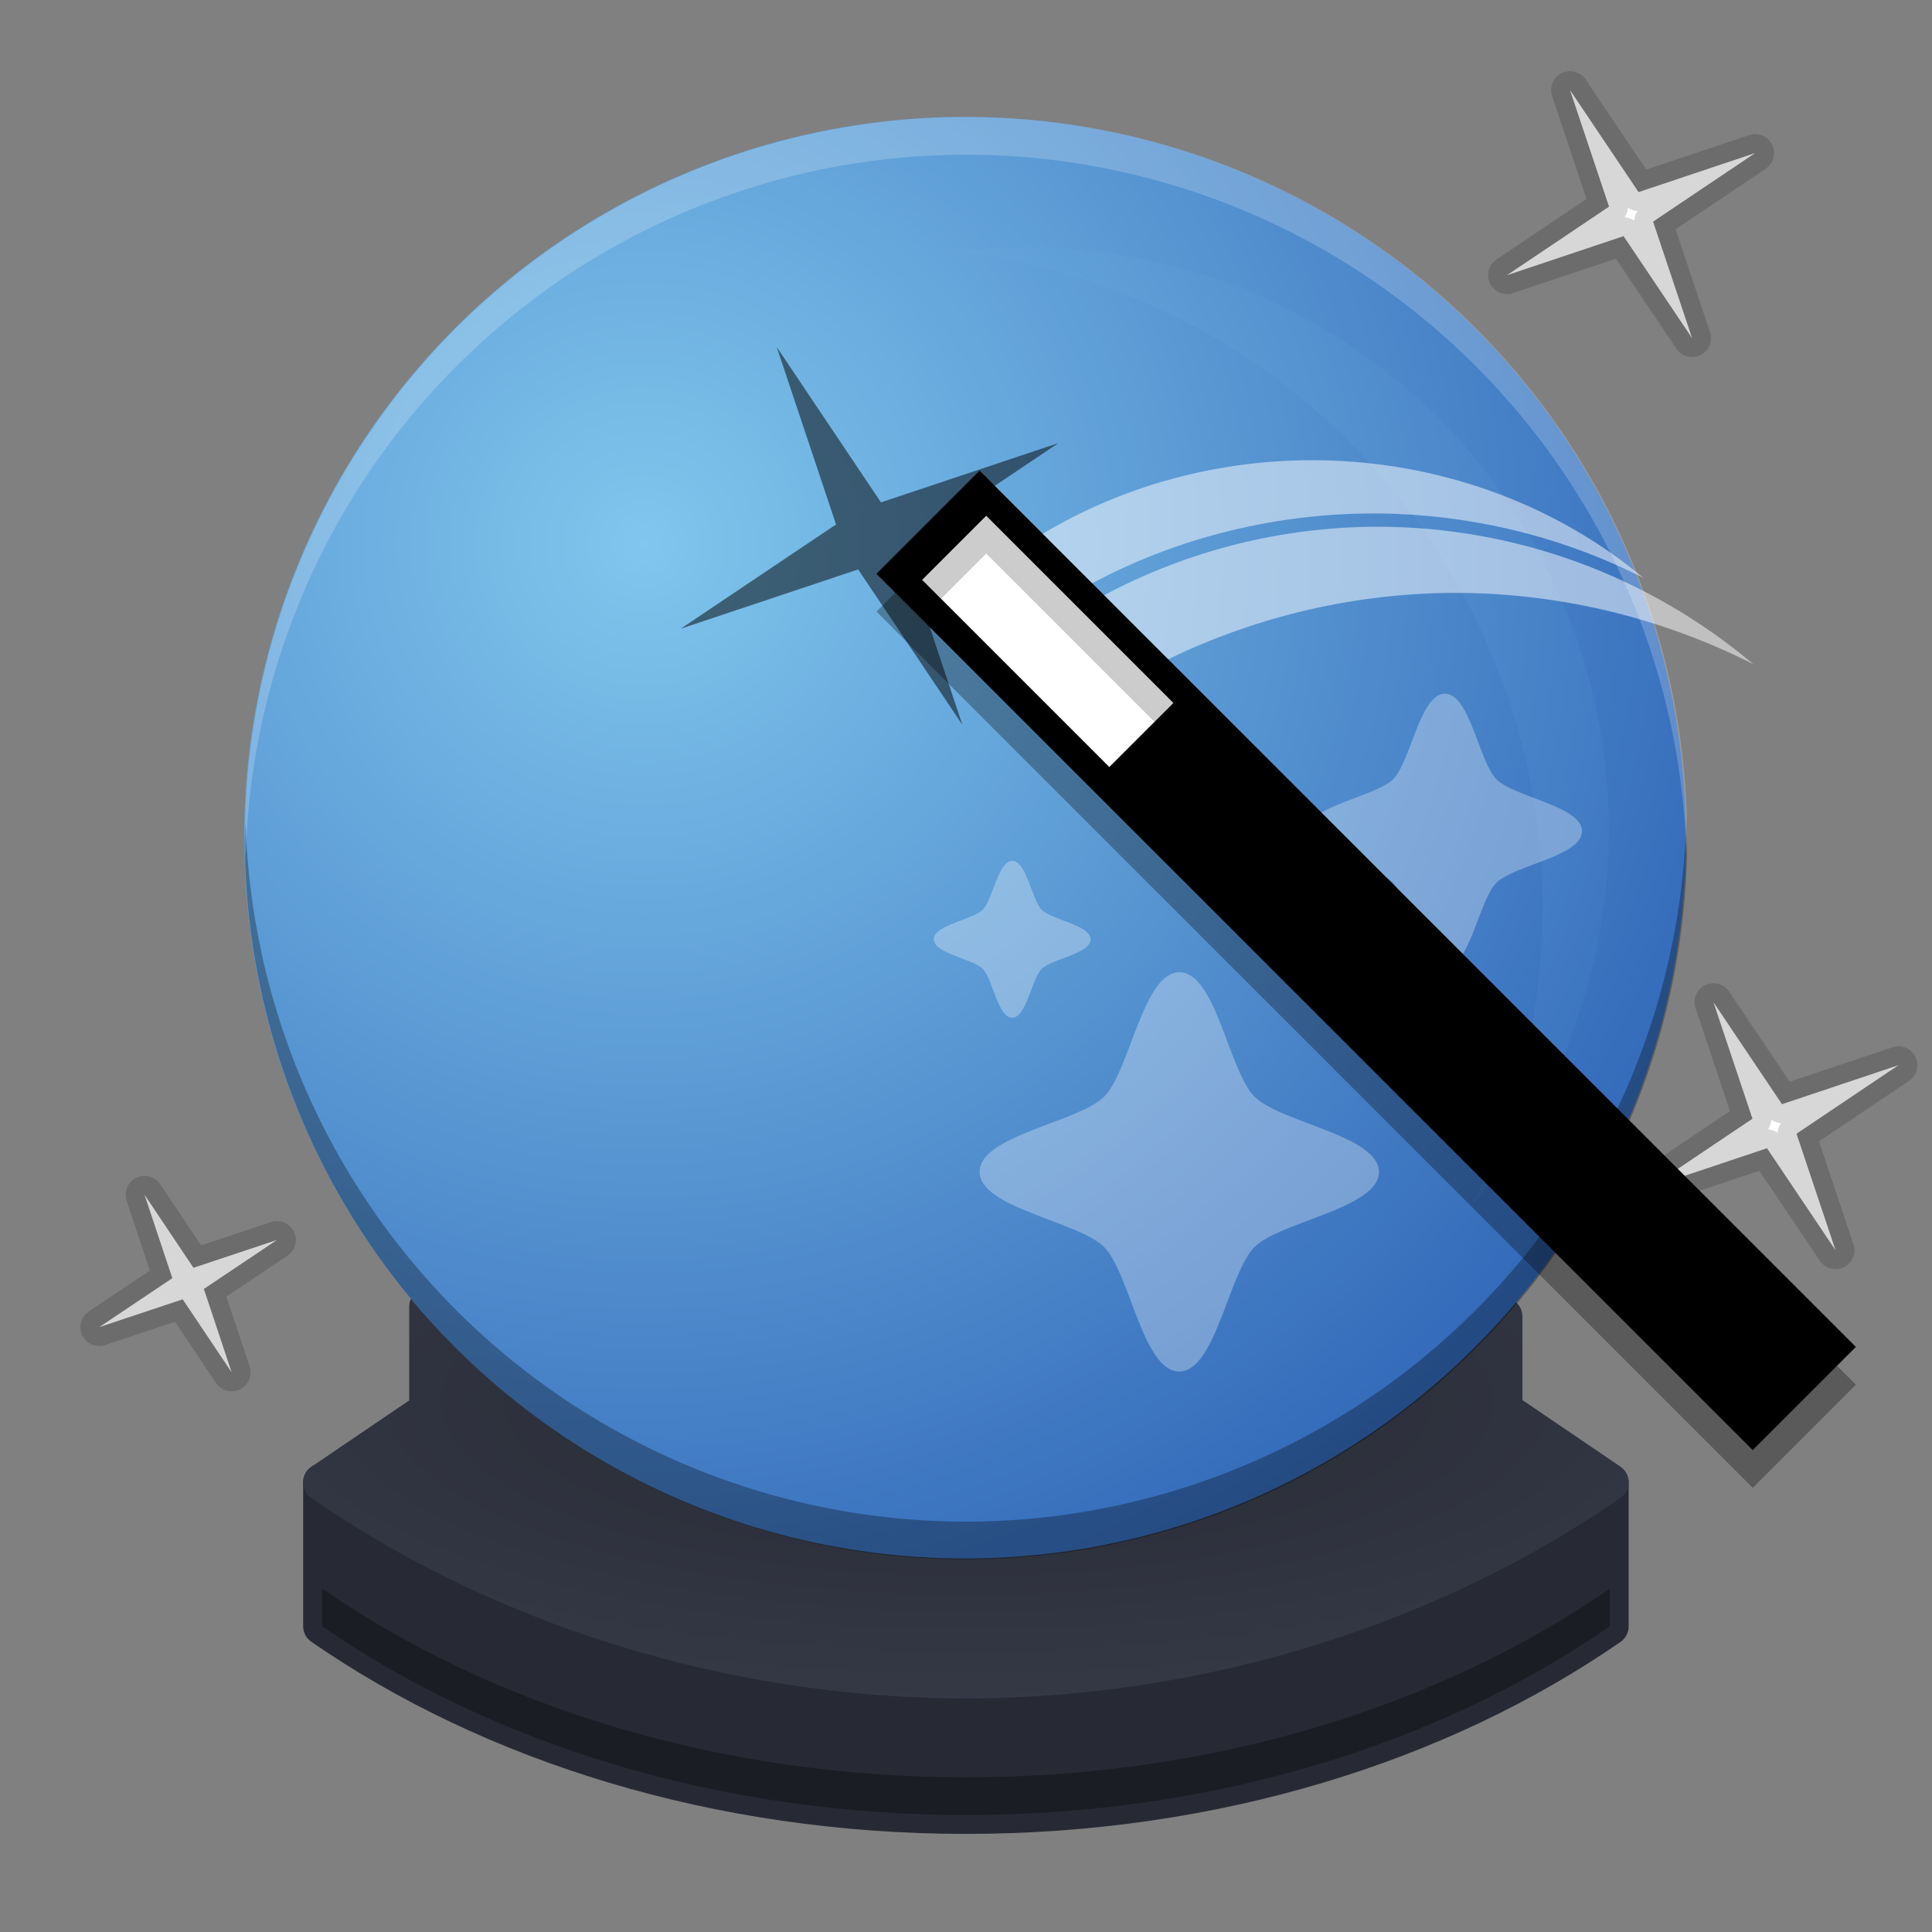 <svg version="1.1" viewBox="0 0 512 512" xmlns="http://www.w3.org/2000/svg" xmlns:xlink="http://www.w3.org/1999/xlink"><rect x="0" y="0" width="512" height="512" fill="#808080" stroke="none"/><defs><radialGradient id="a" cx="155.74" cy="156.82" r="225" gradientTransform="matrix(1.867 0 0 1.867 219.81 -93.036)" gradientUnits="userSpaceOnUse"><stop stop-color="#80c6ed" offset="0"/><stop stop-color="#265ab1" offset="1"/></radialGradient><radialGradient id="c" cx="145.32" cy="153.84" r="225" gradientTransform="matrix(1.552 0 0 1.552 -35.875 -85.672)" gradientUnits="userSpaceOnUse"><stop stop-color="#80c6ed" offset="0"/><stop stop-color="#265ab1" offset="1"/></radialGradient><radialGradient id="b" cx="256.24" cy="355.32" r="175.64" gradientTransform="matrix(1.682 0 0 .557 -174.62 173.54)" gradientUnits="userSpaceOnUse"><stop stop-color="#272a34" offset="0"/><stop stop-color="#383c4a" offset="1"/></radialGradient></defs><path d="m85.375 387.82c-2.774-0.018-5.033 2.226-5.033 5v38.146c4.4e-5 1.641 0.805 3.177 2.154 4.111 45.791 31.699 106.69 50.926 173.51 50.926 66.793 9e-5 127.67-19.208 173.45-50.883 1.35-0.934 2.156-2.47 2.156-4.111v-38.012c-1.8e-4 -4.032-4.527-6.406-7.844-4.113-0.043 0.029-0.066 0.047-0.072 0.051-44.095 30.479-103.21 49.07-167.69 49.082-64.347-0.047-123.31-18.592-167.33-48.959h-2e-3c-0.089-0.061-0.249-0.18-0.49-0.348-0.828-0.574-1.809-0.884-2.816-0.891z" color="#000000" color-rendering="auto" dominant-baseline="auto" fill="#272a34" image-rendering="auto" shape-rendering="auto" solid-color="#000000" style="font-feature-settings:normal;font-variant-alternates:normal;font-variant-caps:normal;font-variant-ligatures:normal;font-variant-numeric:normal;font-variant-position:normal;isolation:auto;mix-blend-mode:normal;paint-order:stroke fill markers;shape-padding:0;text-decoration-color:#000000;text-decoration-line:none;text-decoration-style:solid;text-indent:0;text-orientation:mixed;text-transform:none;white-space:normal"/><path d="m255.86 333.75c-0.039 2e-3 -0.078 4e-3 -0.117 6e-3l-142.56 7.498c-2.656 0.139-4.739 2.334-4.738 4.994v24.873l-25.912 17.592c-2.901 1.972-2.924 6.24-0.043 8.242 47.331 32.868 109.18 53.086 173.51 53.152h0.012c64.324-0.089 126.15-20.322 173.46-53.195 2.88-2.003 2.857-6.271-0.045-8.242l-25.969-17.631v-22.156c1.7e-4 -2.624-2.029-4.803-4.646-4.988l-142.45-10.133c-0.166-0.012-0.333-0.016-0.5-0.012z" color="#000000" color-rendering="auto" dominant-baseline="auto" fill="url(#b)" image-rendering="auto" shape-rendering="auto" solid-color="#000000" style="font-feature-settings:normal;font-variant-alternates:normal;font-variant-caps:normal;font-variant-ligatures:normal;font-variant-numeric:normal;font-variant-position:normal;isolation:auto;mix-blend-mode:normal;paint-order:stroke fill markers;shape-padding:0;text-decoration-color:#000000;text-decoration-line:none;text-decoration-style:solid;text-indent:0;text-orientation:mixed;text-transform:none;white-space:normal"/><g transform="matrix(.849 0 0 .849 -262.95 -25.449)"><circle cx="610.93" cy="291.45" r="225" fill="url(#a)" style="paint-order:stroke fill markers"/></g><path d="m446.92 216.27a191.13 191.13 0 0 1-190.92 186.98 191.13 191.13 0 0 1-190.92-185.27 191.13 191.13 0 0 0-0.207 4.143 191.13 191.13 0 0 0 191.12 191.12 191.13 191.13 0 0 0 191.12-191.12 191.13 191.13 0 0 0-0.207-5.857z" opacity=".3" stroke-width=".849" style="paint-order:stroke fill markers"/><path d="m256 31a191.13 191.13 0 0 0-191.12 191.12 191.13 191.13 0 0 0 0.207 5.857 191.13 191.13 0 0 1 190.92-186.98 191.13 191.13 0 0 1 190.92 185.27 191.13 191.13 0 0 0 0.207-4.143 191.13 191.13 0 0 0-191.12-191.12z" fill="#fff" opacity=".2" stroke-width=".849" style="paint-order:stroke fill markers"/><path d="m271.94 65.5a154.4 154.4 0 0 0-18.248 1.277 175.27 175.27 0 0 1 155.13 173.99 175.27 175.27 0 0 1-18.895 78.725 154.4 154.4 0 0 0 36.42-99.588 154.4 154.4 0 0 0-154.4-154.41z" fill="url(#c)" stroke-width=".686" style="paint-order:stroke fill markers"/><path d="m85.342 420.96v10c44.861 31.056 104.8 50.037 170.66 50.037 65.833 9e-5 125.75-18.962 170.61-49.994v-10c-44.855 31.032-104.78 49.994-170.61 49.994-65.861 9e-5 -125.8-18.982-170.66-50.037z" opacity=".3" stroke-width=".969" style="paint-order:stroke fill markers"/><g fill="#fff" stroke="#000" stroke-linecap="round" stroke-linejoin="round" stroke-opacity=".157"><path transform="matrix(.502 .336 -.336 .502 534.55 19.907)" d="m-54.285 175.21-49.893-20.473-32.973 42.677 20.473-49.893-42.677-32.973 49.893 20.473 32.973-42.677-20.473 49.893z" stroke-width="16.56" style="paint-order:stroke fill markers"/><path transform="matrix(.359 .241 -.241 .359 123.11 313.89)" d="m-54.285 175.21-49.893-20.473-32.973 42.677 20.473-49.893-42.677-32.973 49.893 20.473 32.973-42.677-20.473 49.893z" stroke-width="23.127" style="paint-order:stroke fill markers"/><path transform="matrix(.502 .336 -.336 .502 572.56 261.62)" d="m-54.285 175.21-49.893-20.473-32.973 42.677 20.473-49.893-42.677-32.973 49.893 20.473 32.973-42.677-20.473 49.893z" stroke-width="16.56" style="paint-order:stroke fill markers"/></g><path transform="matrix(.764 .512 -.512 .764 386.23 86.024)" d="m-54.285 175.21-49.893-20.473-32.973 42.677 20.473-49.893-42.677-32.973 49.893 20.473 32.973-42.677-20.473 49.893z" opacity=".5" style="paint-order:stroke fill markers"/><g fill="#fff"><path transform="matrix(.55 .318 -.318 .55 362.01 292.19)" d="m-11.321 136.13c-13.132 7.582-38.471-25.356-53.118-29.28-14.647-3.925-53.06 11.93-60.641-1.202-7.582-13.132 25.356-38.471 29.28-53.118 3.925-14.647-11.93-53.06 1.202-60.641 13.132-7.582 38.471 25.356 53.118 29.28 14.647 3.925 53.06-11.93 60.641 1.202 7.582 13.132-25.356 38.471-29.28 53.118-3.925 14.647 11.93 53.06-1.202 60.641z" opacity=".3" style="paint-order:stroke fill markers"/><path transform="matrix(.216 .125 -.125 .216 287.69 241.72)" d="m-11.321 136.13c-13.132 7.582-38.471-25.356-53.118-29.28s-53.06 11.93-60.641-1.202c-7.582-13.132 25.356-38.471 29.28-53.118 3.925-14.647-11.93-53.06 1.202-60.641 13.132-7.582 38.471 25.356 53.118 29.28 14.647 3.925 53.06-11.93 60.641 1.202 7.582 13.132-25.356 38.471-29.28 53.118-3.925 14.647 11.93 53.06-1.202 60.641z" opacity=".3" style="paint-order:stroke fill markers"/><path transform="matrix(.378 .219 -.219 .378 416.91 207.63)" d="m-11.321 136.13c-13.132 7.582-38.471-25.356-53.118-29.28s-53.06 11.93-60.641-1.202c-7.582-13.132 25.356-38.471 29.28-53.118 3.925-14.647-11.93-53.06 1.202-60.641 13.132-7.582 38.471 25.356 53.118 29.28 14.647 3.925 53.06-11.93 60.641 1.202 7.582 13.132-25.356 38.471-29.28 53.118-3.925 14.647 11.93 53.06-1.202 60.641z" opacity=".3" style="paint-order:stroke fill markers"/></g><g><rect transform="rotate(45)" x="278.84" y="-88.295" width="328.41" height="38.658" opacity=".3" style="paint-order:stroke fill markers"/><rect transform="rotate(45)" x="271.76" y="-95.366" width="328.41" height="38.658" style="paint-order:stroke fill markers"/><rect transform="rotate(45)" x="281.47" y="-88.146" width="70.142" height="24" fill="#fff" style="paint-order:stroke fill markers"/><path d="m261.36 136.7-16.971 16.971 5 5 11.971-11.971 44.598 44.598 5-5-49.598-49.598z" opacity=".2" style="paint-order:stroke fill markers"/></g><path d="m352.88 122.05c-27.108-0.967-53.87 5.82-76.545 19.412l13.111 13.111c24.331-13.011 52.232-19.396 80.41-18.4 23.042 0.903 45.533 6.717 65.672 16.977-22.663-18.946-51.94-29.963-82.648-31.1z" fill="#fff" opacity=".5" stroke-width=".553" style="paint-order:stroke fill markers"/><path d="m365.06 139.59c-25.273 0.027-50.152 6.258-72.455 18.145l16.977 16.977c23.794-11.55 49.893-17.566 76.342-17.596 27.356 0.068 54.317 6.539 78.725 18.895-27.856-23.516-63.133-36.417-99.588-36.42z" fill="#fff" opacity=".5" stroke-width=".686" style="paint-order:stroke fill markers"/></svg>
